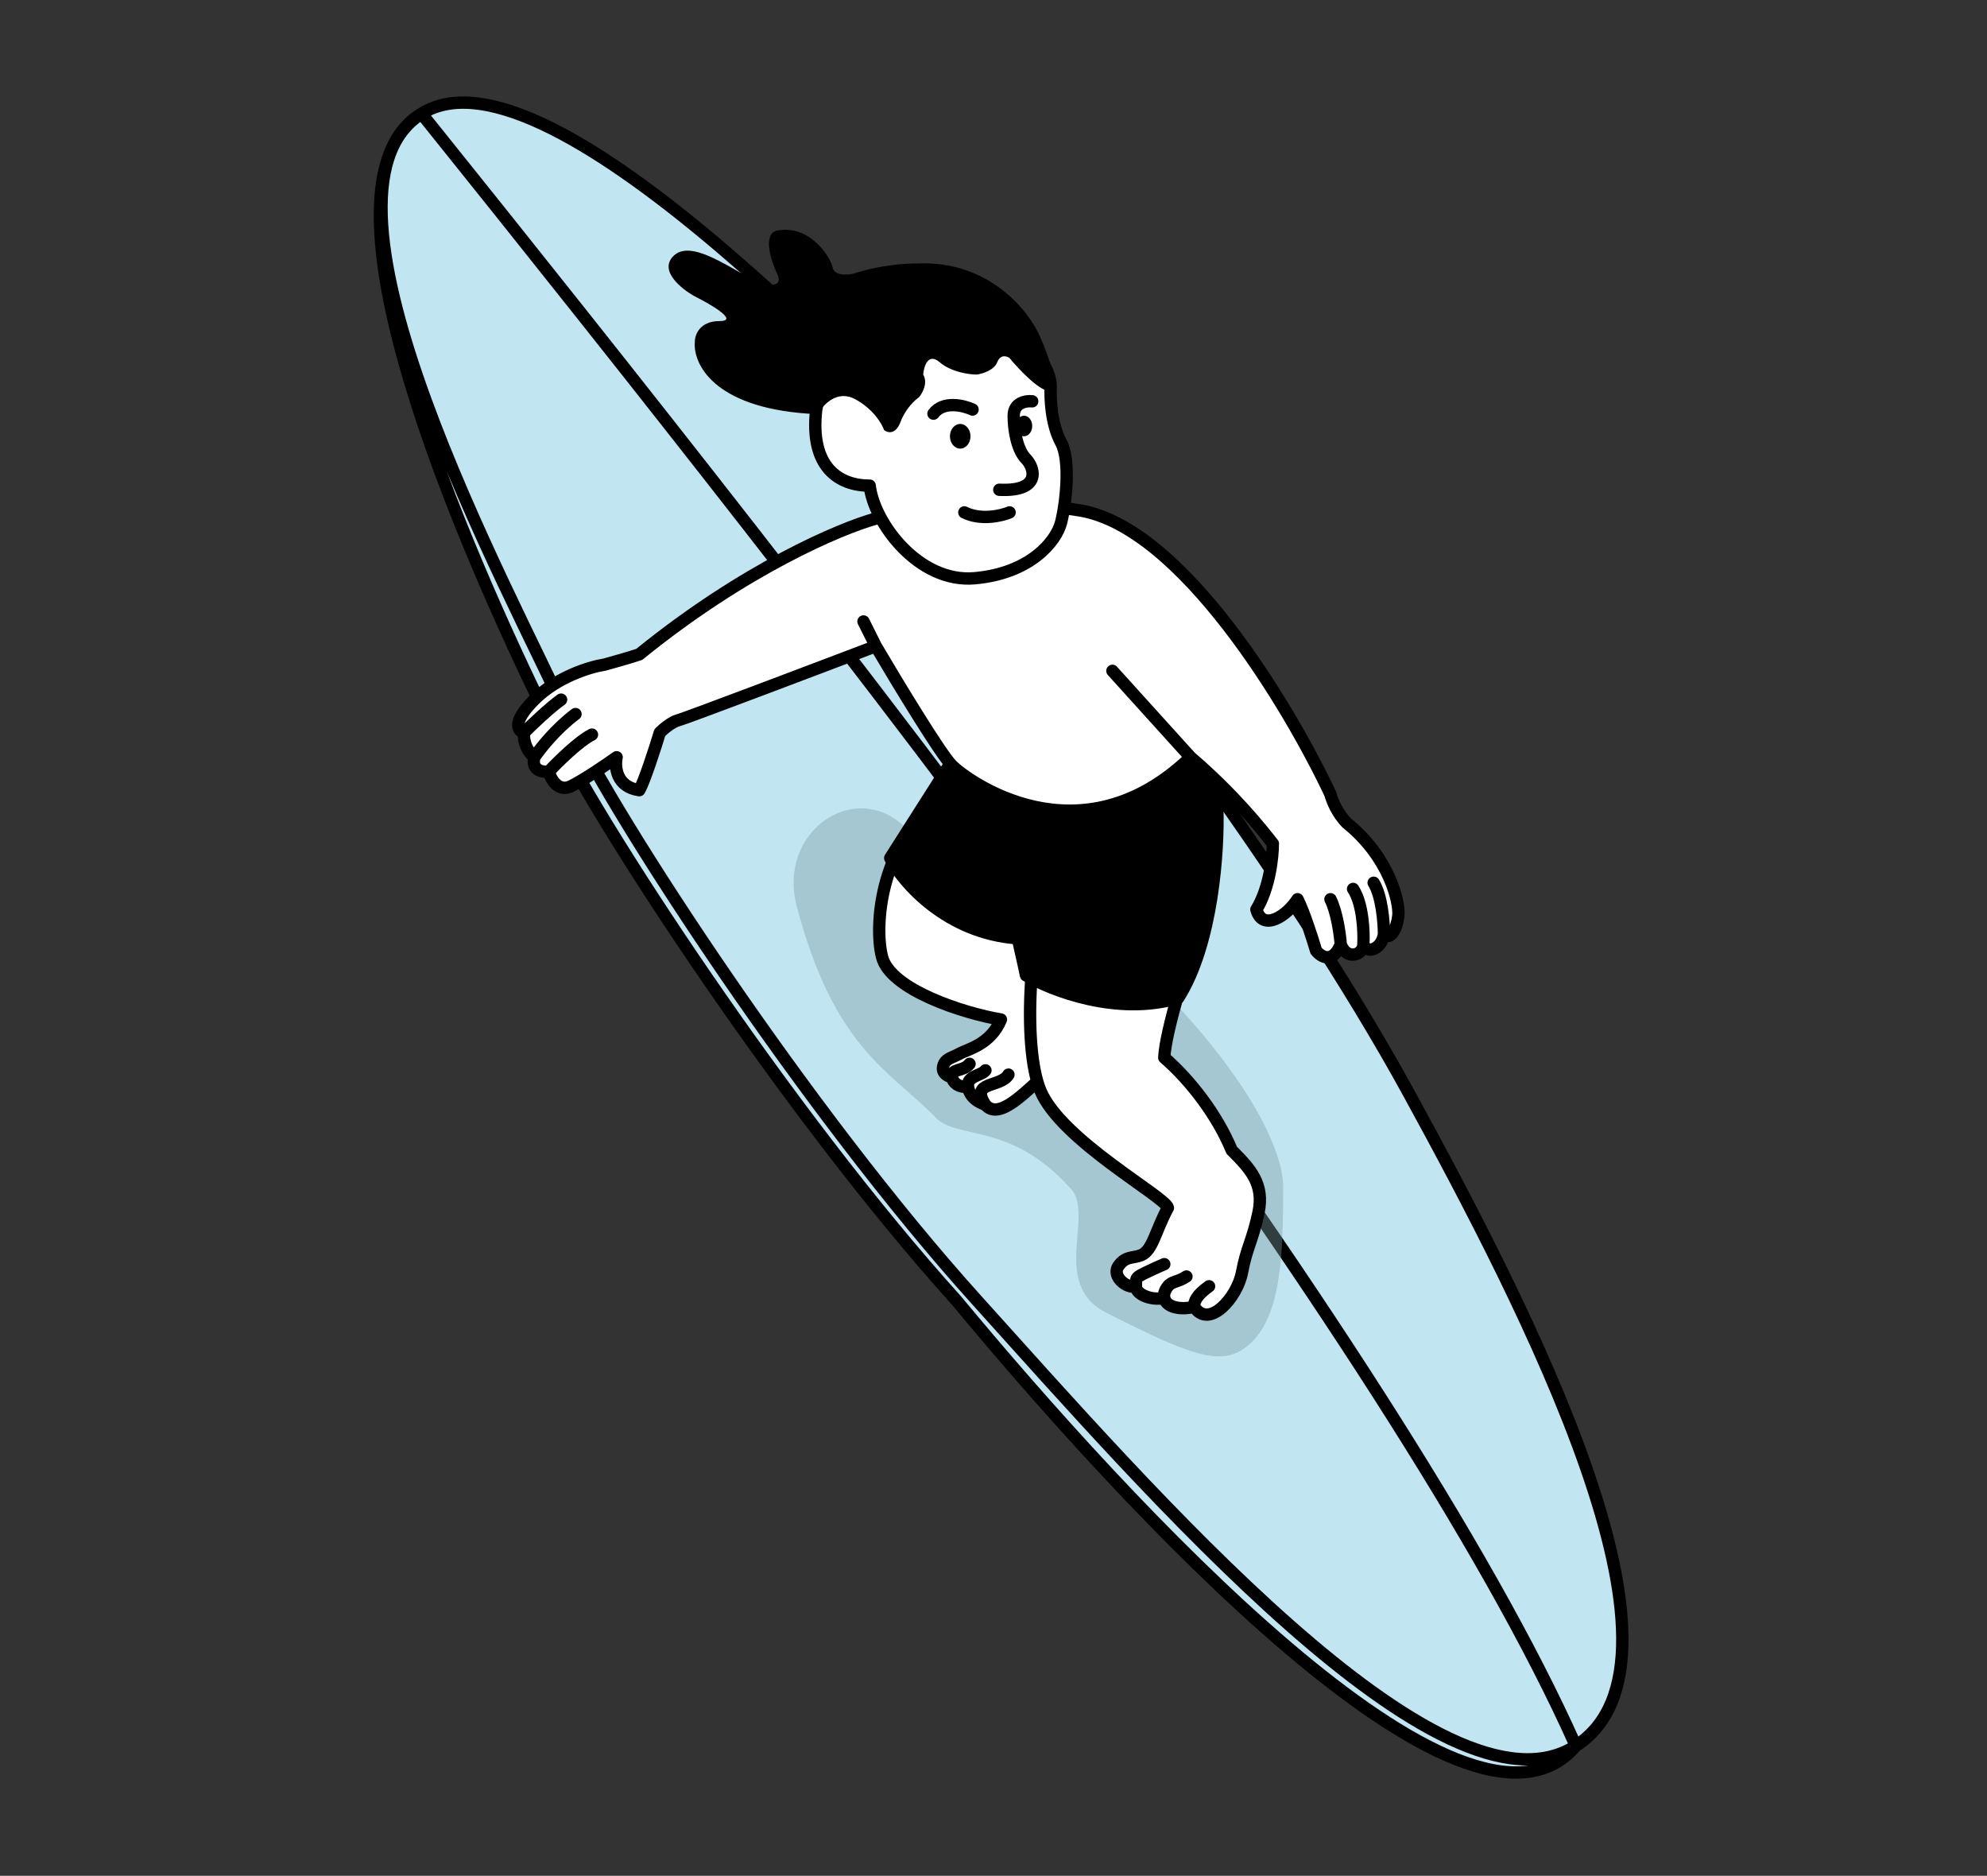 <?xml version="1.0" encoding="UTF-8"?> <svg xmlns="http://www.w3.org/2000/svg" width="410" height="387" viewBox="0 0 410 387" fill="none"><rect x="0" y="0" width="410" height="387" fill="#333333" stroke="none"/><path d="M204.428 104.85C186.067 86.881 113.666 6.745 86.991 23.449C62.743 38.112 95.679 112.848 113.055 148.384C122.852 169.095 162.423 229.622 197.341 268.286C231.92 310.031 302.499 386.858 325.157 360.195C352.624 342.532 314.829 269.635 290.708 225.554C266.587 181.473 222.79 122.818 204.428 104.85Z" fill="#C2E5F2"></path><path d="M325.157 360.195C297.689 377.859 236.503 306.949 201.585 268.286C166.668 229.622 127.097 169.095 117.3 148.383C105.698 122.69 60.315 40.153 86.991 23.449M325.157 360.195C352.624 342.532 314.829 269.635 290.708 225.554C266.587 181.473 222.79 122.818 204.428 104.85C186.067 86.881 113.666 6.745 86.991 23.449M325.157 360.195C288.26 277.387 172.036 129.363 86.991 23.449M325.157 360.195C302.499 386.858 231.92 310.031 197.341 268.286C162.423 229.622 122.852 169.095 113.055 148.384C95.679 112.848 62.743 38.112 86.991 23.449" stroke="black" stroke-width="2.547"></path><g style="mix-blend-mode:darken"><path d="M258.401 276.778C264.366 270.813 264.767 258.526 264.768 245.368C264.768 245.368 266.476 232.811 242.271 206.741C218.067 180.671 187.014 170.881 187.014 170.881C176.526 160.392 160.346 171.526 164.388 186.915C171.992 215.87 183.318 220.797 192.608 230.087C196.901 235.51 208.297 230.963 221.047 245.368C225.833 250.775 216.686 264.974 228.263 270.836C246.964 280.304 252.844 282.336 258.401 276.778Z" fill="#7C9BA0" fill-opacity="0.4"></path></g><path d="M224.075 214.762C229.02 210.081 222.643 207.766 219.27 203.544C215.897 199.322 214.873 191.884 206.532 191.035C211.779 184.729 211.631 185.941 215.025 177.452C218.419 168.962 198.775 164.888 192.18 166.84C181.993 174.905 180.295 190.61 181.993 197.402C183.69 204.193 198.892 209.062 206.532 210.336C204.414 215.523 199.66 216.443 197.908 217.432C196.74 218.091 195.376 218.377 194.881 219.313C194.386 220.248 194.173 221.595 196.45 222.298C196.575 223.239 197.772 224.457 199.747 224.194C199.813 224.688 200.115 226.796 203.275 227.884C206.127 231.337 211.579 225.153 215.025 222.298C217.782 220.013 222.959 215.729 224.075 214.762Z" fill="white"></path><path d="M203.275 227.884C206.127 231.337 211.579 225.153 215.025 222.298C217.782 220.013 222.959 215.729 224.075 214.762C229.02 210.081 222.643 207.766 219.27 203.544C215.897 199.322 214.873 191.884 206.532 191.035C211.779 184.729 211.631 185.941 215.025 177.452C218.419 168.962 198.775 164.888 192.18 166.84C181.993 174.905 180.295 190.61 181.993 197.402C183.69 204.193 198.892 209.062 206.532 210.336C204.414 215.523 199.66 216.443 197.908 217.432C196.74 218.091 195.376 218.377 194.881 219.313C194.386 220.248 194.173 221.595 196.45 222.298M203.275 227.884C200.115 226.796 199.813 224.688 199.747 224.194M203.275 227.884C200.109 222.988 206.443 224.442 208.088 221.705M199.747 224.194C197.772 224.457 196.575 223.239 196.45 222.298M199.747 224.194C199.448 221.951 202.484 221.949 203.339 220.828M196.45 222.298C196.187 220.323 198.772 221.162 200.055 219.481" stroke="black" stroke-width="2.547" stroke-linecap="round" stroke-linejoin="round"></path><path d="M259.669 250.199C260.942 244.257 257.971 241.122 254.151 237.302C251.18 230.086 245.637 222.87 240.239 218.201C240.46 212.803 245.052 198.103 248.822 187.248C252.593 176.394 226.605 172.993 218.009 174.333C212.163 191.551 210.943 215.973 214.675 224.992C218.92 235.249 240.559 246.954 240.989 249.187C238.446 253.856 237.837 258.006 235.475 258.95C233.675 259.668 232.312 259.058 230.792 261.181C229.273 263.303 232.592 265.97 234.391 265.371C234.391 267.178 237.839 268.364 240.239 267.766C240.718 270.16 244.737 270.16 246.387 269.561C249.386 274.35 255.277 267.766 256.273 262.509C257.269 257.252 258.396 256.142 259.669 250.199Z" fill="white"></path><path d="M246.387 269.561C249.386 274.35 255.277 267.766 256.273 262.509C257.269 257.252 258.396 256.142 259.669 250.199C260.942 244.257 257.971 241.122 254.151 237.302C251.18 230.086 245.637 222.87 240.239 218.201C240.46 212.803 245.052 198.103 248.822 187.248C252.593 176.394 226.605 172.993 218.009 174.333C212.163 191.551 210.943 215.973 214.675 224.992C218.92 235.249 240.559 246.954 240.989 249.187C238.446 253.856 237.837 258.006 235.475 258.95C233.675 259.668 232.312 259.058 230.792 261.181C229.273 263.303 232.592 265.97 234.391 265.371M246.387 269.561C244.737 270.16 240.718 270.16 240.239 267.766M246.387 269.561C246.387 268.451 246.935 267.178 249.482 265.371M240.239 267.766C237.839 268.364 234.391 267.178 234.391 265.371M240.239 267.766C240.089 267.167 240.239 266.329 240.989 265.371C241.815 264.315 243.013 264.555 244.813 263.358M234.391 265.371C234.391 263.564 234.286 263.575 236.79 262.378C239.294 261.181 239.839 261.011 240.239 260.811" stroke="black" stroke-width="2.547" stroke-linecap="round" stroke-linejoin="round"></path><path d="M183.69 177.029L195.576 158.352L248.21 156.23L251.181 166.842C251.464 175.19 250.247 194.687 243.116 205.893C230.552 209.628 216.941 204.337 211.705 201.224C211.564 200.516 211.026 197.998 210.008 193.583C195.406 192.565 186.379 182.123 183.69 177.029Z" fill="black" stroke="black" stroke-width="2.547" stroke-linecap="round" stroke-linejoin="round"></path><path d="M131.906 135.007C153.639 117.349 173.504 108.973 180.72 106.992C185.956 105.011 201.69 101.898 222.743 105.294C243.797 108.69 266.039 145.76 274.529 163.871C274.812 165.003 275.887 167.776 277.924 169.813C286.753 176.944 288.825 186.258 288.536 188.914C288.247 191.571 286.923 194.093 285.565 192.735C285.14 195.706 282.169 196.979 281.32 194.857C281.32 196.979 277.924 198.253 276.651 194.857C274.953 198.932 272.548 197.404 271.557 196.13C270.85 193.725 269.095 188.235 267.737 185.519C265.615 188.914 260.521 192.31 259.248 187.641C261.964 183.227 262.643 176.746 262.643 174.058C260.097 170.804 254.578 163.871 245.665 156.23C222.743 178.303 199.397 160.899 196.426 157.928C194.049 155.551 184.965 140.525 180.72 133.309C167.703 138.261 141.33 148.25 139.972 148.59C138.613 148.929 136.859 150.429 136.151 151.137C135.161 154.391 132.925 161.324 131.906 163.022C127.152 162.343 126.813 158.211 127.238 156.23C125.257 157.645 120.616 160.815 117.899 162.173C115.183 163.531 113.655 160.758 113.23 159.202C111.957 159.343 109.58 158.947 110.258 156.23C108.221 154.532 107.995 152.127 108.136 151.137C106.863 150.854 105.504 149.099 110.258 144.345C115.013 139.591 121.861 137.554 124.69 137.129C126.247 136.705 129.869 135.686 131.906 135.007Z" fill="white"></path><path d="M108.136 151.137C106.863 150.854 105.504 149.099 110.258 144.345C115.013 139.591 121.861 137.554 124.69 137.129C126.247 136.705 129.869 135.686 131.906 135.007C153.639 117.349 173.504 108.973 180.72 106.992C185.956 105.011 201.69 101.898 222.743 105.294C243.797 108.69 266.039 145.76 274.529 163.871C274.812 165.003 275.887 167.776 277.924 169.813C286.753 176.944 288.825 186.258 288.536 188.914C288.247 191.571 286.923 194.093 285.565 192.735M108.136 151.137C107.995 152.127 108.221 154.532 110.258 156.23M108.136 151.137C109.693 149.58 113.4 146.043 115.777 144.345M110.258 156.23C109.58 158.947 111.957 159.343 113.23 159.202M110.258 156.23C111.391 154.532 114.673 150.373 118.748 147.316M113.23 159.202C113.655 160.758 115.183 163.531 117.899 162.173C120.616 160.815 125.257 157.645 127.238 156.23C126.813 158.211 127.152 162.343 131.906 163.022C132.925 161.324 135.161 154.391 136.151 151.137C136.859 150.429 138.613 148.929 139.972 148.59C141.33 148.25 167.703 138.261 180.72 133.309M113.23 159.202C115.069 157.221 119.427 152.919 122.144 151.561M180.72 133.309C184.965 140.525 194.049 155.551 196.426 157.928C199.397 160.899 222.743 178.303 245.665 156.23M180.72 133.309L178.174 128.215M245.665 156.23C254.578 163.871 260.097 170.804 262.643 174.058C262.643 176.746 261.964 183.227 259.248 187.641C260.521 192.31 265.615 188.914 267.737 185.519C269.095 188.235 270.85 193.725 271.557 196.13C272.548 197.404 274.953 198.932 276.651 194.857M245.665 156.23L229.535 138.403M276.651 194.857C277.924 198.253 281.32 196.979 281.32 194.857M276.651 194.857C276.509 192.876 275.887 188.235 274.529 185.519M281.32 194.857C282.169 196.979 285.14 195.706 285.565 192.735M281.32 194.857C281.462 192.31 281.235 186.453 279.198 183.396M285.565 192.735C285.565 190.329 285.14 184.84 283.442 182.123" stroke="black" stroke-width="2.547" stroke-linecap="round" stroke-linejoin="round"></path><path d="M218.931 91.283C216.893 87.548 216.667 82.086 216.808 79.822C216.808 76.285 213.667 69.126 201.103 68.786C185.398 68.362 170.966 69.21 168.419 84.492C167.061 96.377 173.088 100.197 179.455 100.197C180.304 107.837 189.557 120.317 201.103 119.298C212.648 118.279 217.939 111.661 218.931 107.837C219.922 104.013 220.968 95.018 218.931 91.283Z" fill="white" stroke="black" stroke-width="2.547" stroke-linecap="round" stroke-linejoin="round"></path><path d="M208.318 105.715C206.62 106.422 202.375 107.413 198.979 105.715" stroke="black" stroke-width="2.547" stroke-linecap="round"></path><ellipse cx="198.131" cy="90.01" rx="2.122" ry="2.547" fill="black"></ellipse><ellipse cx="211.29" cy="87.887" rx="1.698" ry="2.122" fill="black"></ellipse><path d="M212.987 82.793C211.713 82.652 209.167 83.048 209.167 85.765C209.167 89.16 210.016 92.981 211.713 94.679C213.411 96.377 215.109 101.47 206.195 101.046" stroke="black" stroke-width="2.547" stroke-linecap="round" stroke-linejoin="round"></path><path d="M193.887 74.729C191.51 72.691 190.633 75.578 190.491 77.276C191.51 78.974 190.349 81.096 189.642 81.945C188.793 82.511 186.84 84.322 185.822 87.038C184.803 89.755 183.133 89.302 182.426 88.736C182.001 87.463 180.219 84.407 176.483 82.369C172.748 80.332 169.833 83.501 168.843 85.341H166.721C147.025 83.982 142.95 74.87 143.375 70.484C143.375 69.069 144.393 66.24 148.468 66.24C152.543 66.24 146.77 62.844 143.375 61.146C140.545 59.59 135.734 55.713 139.13 52.657C143.375 48.836 153.562 57.75 157.807 58.599C161.202 59.278 160.92 57.467 160.354 56.477C159.08 53.788 157.298 48.242 160.354 47.563C167.145 46.289 171.39 53.081 171.814 55.203C172.154 56.901 174.786 56.76 176.059 56.477C178.04 55.769 183.445 54.354 189.218 54.354C204.159 53.675 212.422 64.259 214.686 69.635C216.242 73.172 218.846 80.332 216.808 80.671C214.771 81.011 210.3 76.285 208.319 73.88C207.753 73.456 206.451 73.031 205.772 74.729C205.093 76.427 202.659 77.134 201.527 77.276C199.971 77.276 196.264 76.766 193.887 74.729Z" fill="black"></path><path d="M200.677 84.491C198.838 83.642 194.65 82.624 192.612 85.34" stroke="black" stroke-width="2.547" stroke-linecap="round" stroke-linejoin="round"></path></svg> 